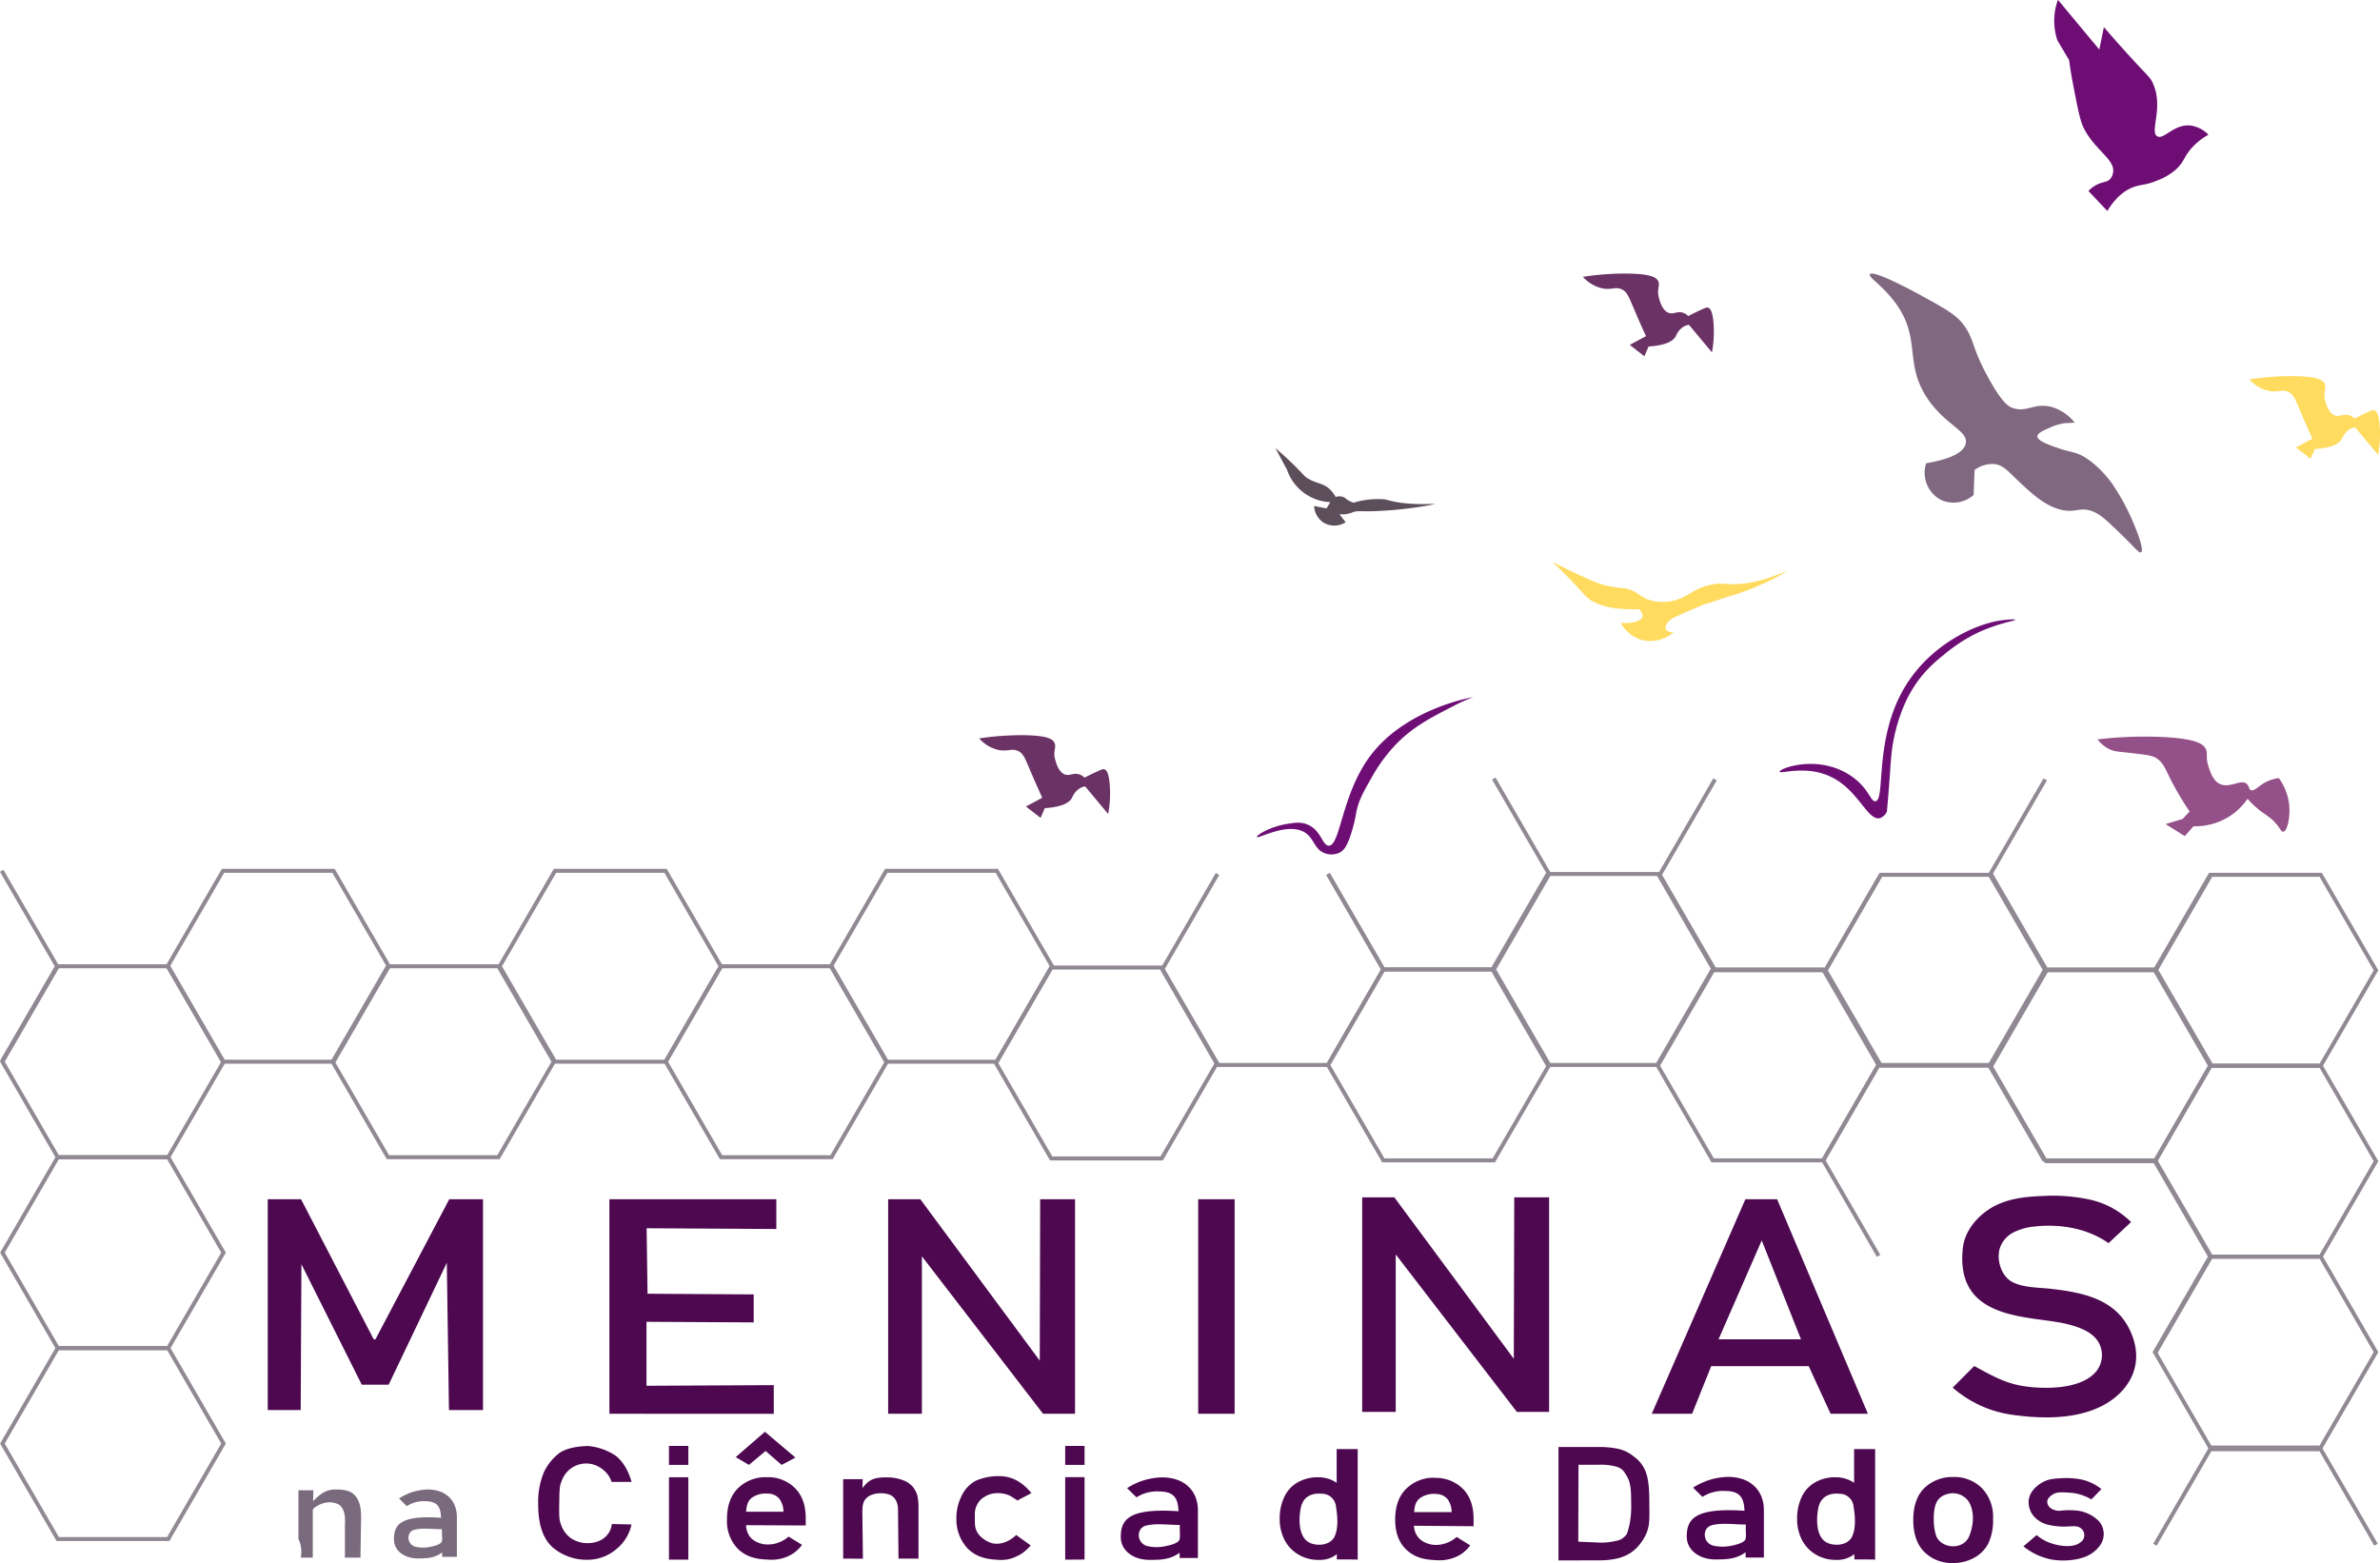 <svg id="Camada_2" data-name="Camada 2" xmlns="http://www.w3.org/2000/svg" viewBox="0 0 595.2 390.93"><defs><style>.cls-1{fill:#4d0850;}.cls-2{fill:#7a6a7d;}.cls-3,.cls-6{fill:none;}.cls-4{fill:#4c0451;}.cls-5{opacity:0.62;}.cls-6{stroke:#4c4051;stroke-miterlimit:10;}.cls-7{fill:#945088;}.cls-8{fill:#816881;}.cls-9{fill:#ffdb5f;}.cls-10{fill:#5c4e5a;}.cls-11{fill:#6b3266;}.cls-12{fill:#6e0e75;}</style></defs><title>Logo Meninas na Ciencia de Dados</title><path class="cls-1" d="M94.3,400.62l18.47-35.06h8.44v52.73H112.7l-.54-36.84L97.62,411.94H90.89L75.8,381.81l-.18,36.48H67.38V365.56h8.33l18.15,35" transform="translate(-0.42 -65.61)"/><path class="cls-1" d="M152.82,419.21V365.56h41.75V373l-32.44-.19.23,16.38,26.55.17v7l-26.81-.15v16l31.83-.16,0,7.18Z" transform="translate(-0.42 -65.61)"/><path class="cls-1" d="M222.53,419.21V365.56h8.05l29.87,40.37.1-40.37h8.72v53.65h-8l-30.3-39.38v39.38Z" transform="translate(-0.42 -65.61)"/><path class="cls-1" d="M300.07,419.21V365.56h9.11v53.65Z" transform="translate(-0.42 -65.61)"/><path class="cls-1" d="M413.5,419.21l23.41-53.65h7.94l22.7,53.65h-9.33l-5.47-11.9H428.36l-4.77,11.9ZM441,375.86l-10.8,24.73h20.62L441,375.86" transform="translate(-0.42 -65.61)"/><path class="cls-1" d="M341.08,418.75V365.09h8.05L379,405.46l.11-40.37h8.72v53.66h-8.06l-30.3-39.39v39.39Z" transform="translate(-0.42 -65.61)"/><path class="cls-1" d="M490.45,410.42m3.69-3.15c4.06,2.19,7.51,4.24,12.15,5,5.26.83,14.5.95,18.33-3.62a6.48,6.48,0,0,0,1.45-4.45c-.27-4.84-5.07-6.57-9.09-7.51-8.94-2.1-27.77-.55-25.67-19,.47-4.18,3.52-7.83,7.13-10,3.78-2.25,8.32-2.78,12.71-2.94a43.72,43.72,0,0,1,11.87.89,21.15,21.15,0,0,1,10.35,5.62l-5.64,5.28c-5.23-3.69-12-4.86-18.31-4.18a14.85,14.85,0,0,0-5.41,1.46,6.89,6.89,0,0,0-3.53,4.18c-.77,3,.53,6.94,3.31,8.32s6.51,1.3,9.59,1.65c8.86,1,17.41,2.94,20.54,12.46,2.78,8.45-2.8,15.32-10.59,18-.76.27-1.53.49-2.3.69-5.32,1.35-11.41,1.16-16.82.42a28.59,28.59,0,0,1-15.45-6.87" transform="translate(-0.42 -65.61)"/><path class="cls-1" d="M507.91,452.29m1.85-2.74a10.76,10.76,0,0,0,2.47,1.6c2.2,1,6.39,1.91,8.49.21a2.15,2.15,0,0,0-.05-3.61c-.79-.54-1.59-.41-2.83-.36a17.47,17.47,0,0,1-5.08-.39,6.87,6.87,0,0,1-3.78-2.23,5.48,5.48,0,0,1-1.23-3.76c.22-2.75,2.79-4.25,3.36-4.59,1.52-.89,2.91-1,5.1-1.1a19,19,0,0,1,4.76.34,12.12,12.12,0,0,1,5,2.41c-.75.65-1.8,1.9-2.55,2.55a12.48,12.48,0,0,0-2.42-1.1,12.65,12.65,0,0,0-3.5-.6c-1.75-.09-2.69-.14-3.66.44-.25.15-1.43.85-1.44,1.9a2.12,2.12,0,0,0,.72,1.45,3.68,3.68,0,0,0,2.9.71,20.53,20.53,0,0,1,3.76,0,9.15,9.15,0,0,1,5.61,2.73,4.88,4.88,0,0,1,.2,6,8.23,8.23,0,0,1-4.48,3.09,8.61,8.61,0,0,1-.92.26,17.61,17.61,0,0,1-6.74.16,16,16,0,0,1-7-3.29Z" transform="translate(-0.42 -65.61)"/><path class="cls-1" d="M519.69,449.91" transform="translate(-0.42 -65.61)"/><path class="cls-2" d="M89.22,439.68c-1.18-1.37-3.15-1.53-4.83-1.53-2.74,0-4,1.31-5.67,2.9l.07-2.7H75.06v12.17a7.52,7.52,0,0,1,.58,4.67h3V443.31c0-.5,1.44-1.26,1.82-1.43a6.73,6.73,0,0,1,2.24-.53,5.37,5.37,0,0,1,2.3.48c1.62.92,1.82,3.31,1.68,4.94l0,8.42h3.9l0-1,.11-7C90.72,444.64,91,441.75,89.22,439.68Z" transform="translate(-0.42 -65.61)"/><path class="cls-2" d="M98.94,450.6c0-3.6,1.54-6.08,11.78-5.38-.1-2.19-.52-4.13-3.87-4.13a7.6,7.6,0,0,0-4.7,1.23l-1.93-1.93a13.65,13.65,0,0,1,7.12-2.24c4.72,0,7.34,2.91,7.34,6.91V455H111v-1.1c-1.88,1.39-3.74,1.5-6.15,1.5C101.56,455.37,98.94,453.48,98.94,450.6Zm12,.54a5.27,5.27,0,0,0,0-1.58v-1.48c-1.75.07-4.63-.41-6.8.13a2,2,0,0,0-1.25.81,2.34,2.34,0,0,0,1.67,3.5,8.4,8.4,0,0,0,3.35,0C108.68,452.37,110.62,452,110.92,451.14Z" transform="translate(-0.42 -65.61)"/><path class="cls-3" d="M437,447c-2.15.08-5.67-.49-8.33.15a2.45,2.45,0,0,0-1.53,1,2.8,2.8,0,0,0,2,4.2,10.48,10.48,0,0,0,4.1,0c.94-.19,3.32-.67,3.68-1.67a6.09,6.09,0,0,0,0-1.9C437,448.61,437,447,437,447Z" transform="translate(-0.42 -65.61)"/><path class="cls-3" d="M295.43,447c-2.15.08-5.67-.49-8.33.15a2.45,2.45,0,0,0-1.53,1,2.8,2.8,0,0,0,2,4.2,10.29,10.29,0,0,0,4.1,0c.94-.19,3.32-.66,3.68-1.66a6.42,6.42,0,0,0,0-1.9C295.43,448.69,295.42,447,295.43,447Z" transform="translate(-0.42 -65.61)"/><path class="cls-4" d="M291,435.12a16.82,16.82,0,0,0-8.71,2.69l2.35,2.3a9.52,9.52,0,0,1,5.77-1.46c4.09,0,4.61,2.32,4.74,4.94-12.55-.84-14.44,2.14-14.44,6.46,0,3.45,3.22,5.71,7.18,5.71,3,0,5.24-.12,7.54-1.79v1.32H300V443.4C300,438.6,296.79,435.12,291,435.12Zm4.39,15.58c-.36,1-2.74,1.47-3.68,1.66a10.29,10.29,0,0,1-4.1,0,2.8,2.8,0,0,1-2-4.2,2.45,2.45,0,0,1,1.53-1c2.66-.64,6.18-.07,8.33-.15,0,0,0,1.66,0,1.77A6.42,6.42,0,0,1,295.39,450.7Z" transform="translate(-0.42 -65.61)"/><path class="cls-4" d="M432.54,435a16.82,16.82,0,0,0-8.71,2.69l2.35,2.31a9.52,9.52,0,0,1,5.77-1.47c4.09,0,4.61,2.33,4.74,4.94-12.55-.83-14.44,2.14-14.44,6.46,0,3.45,3.22,5.72,7.18,5.72,3,0,5.24-.13,7.54-1.8v1.32h4.57V443.33C441.54,438.53,438.33,435,432.54,435Zm4.39,15.58c-.36,1-2.74,1.48-3.68,1.67a10.48,10.48,0,0,1-4.1,0,2.8,2.8,0,0,1-2-4.2,2.45,2.45,0,0,1,1.53-1c2.66-.64,6.18-.07,8.33-.15,0,0,0,1.66,0,1.77A6.09,6.09,0,0,1,436.93,450.62Z" transform="translate(-0.42 -65.61)"/><path class="cls-1" d="M153.44,446.79l4.91.11a10.83,10.83,0,0,1-3.86,6.22,11,11,0,0,1-6.82,2.6,13.07,13.07,0,0,1-9.27-3.3c-2.8-2.75-3.39-6.9-3.39-10.66a19.36,19.36,0,0,1,1.43-7.93,13.06,13.06,0,0,1,3.89-4.81c2.46-1.71,6.69-1.74,7.29-1.74a14.83,14.83,0,0,1,6.76,2.42c2.57,2,3.59,5.2,4,6.55l-5,0a6.88,6.88,0,0,0-.94-1.82,7.69,7.69,0,0,0-2-1.8,6.47,6.47,0,0,0-9.5,3.26c-.54,1.31-.6,1.62-.66,5.64-.06,3.6,0,4.27.46,5.45a6.77,6.77,0,0,0,2.45,3.35,6.61,6.61,0,0,0,1.29.68,7.68,7.68,0,0,0,5.79,0,5.36,5.36,0,0,0,2.34-1.93A5.14,5.14,0,0,0,153.44,446.79Z" transform="translate(-0.42 -65.61)"/><path class="cls-1" d="M167.72,432v-4.75h4.84V432Zm0,23.69v-20.6h4.84v20.6Z" transform="translate(-0.42 -65.61)"/><path class="cls-1" d="M197.64,449.93,201,452a9.25,9.25,0,0,1-2.5,2.33,10.07,10.07,0,0,1-6.09,1.35c-1.76-.07-4.92-.22-7.44-2.66a9.94,9.94,0,0,1-2.74-7.47c0-3.32.92-5.89,2.77-7.73a9.8,9.8,0,0,1,7.2-2.74,9.49,9.49,0,0,1,7,2.69c1.81,1.79,2.72,4.32,2.72,7.57,0,.2,0,1.42,0,1.81L187,447.08a5.14,5.14,0,0,0,.91,2.82,4.61,4.61,0,0,0,1.3,1.14,6.24,6.24,0,0,0,3.31.87A7.91,7.91,0,0,0,197.64,449.93Zm-5.76-21.41L187.71,432l-3.3-1.95,7.31-6.33,7.62,6.45L195.89,432ZM187,443.71h9.35a5.52,5.52,0,0,0-1-3.21,3.64,3.64,0,0,0-2.79-1.31,6.1,6.1,0,0,0-4.08,1C187.31,441.09,187.14,442.3,187,443.71Zm172.23-8.45a9.53,9.53,0,0,1,7,2.69c1.81,1.8,2.71,4.32,2.71,7.58,0,.19,0,1.41,0,1.81l-14.92-.12A5.07,5.07,0,0,0,355,450a4.33,4.33,0,0,0,1.3,1.14,6.37,6.37,0,0,0,3.31.88,7.93,7.93,0,0,0,5.1-2l3.38,2.11a9,9,0,0,1-2.49,2.34,10.25,10.25,0,0,1-6.1,1.35c-1.75-.08-4.92-.23-7.43-2.67q-2.75-2.65-2.74-7.47,0-5,2.77-7.72a9.8,9.8,0,0,1,7.2-2.75m-5.19,8.59h9.34a5.54,5.54,0,0,0-1-3.21,3.67,3.67,0,0,0-2.79-1.31,6.12,6.12,0,0,0-4.09,1C354.35,441.23,354.18,442.44,354.08,443.85Z" transform="translate(-0.42 -65.61)"/><path class="cls-1" d="M211.28,455.44V435.57h4.89l-.07,2.23c1.7-2.18,2.88-2.68,6.1-2.68a11.11,11.11,0,0,1,3.85.64,6,6,0,0,1,2.63,1.7,6,6,0,0,1,1.22,2.48,16.3,16.3,0,0,1,.22,3.28v12.22h-5L225,443.2c0-1.75-.72-3.42-2.53-3.89s-4.36-.25-5.59,1.23c-.9,1.09-.79,2.65-.79,4l.13,10.92Z" transform="translate(-0.42 -65.61)"/><path class="cls-1" d="M254.55,449.53l3.64,2.62a15.29,15.29,0,0,1-1.88,1.78,11.56,11.56,0,0,1-2.64,1.36,8.5,8.5,0,0,1-3.61.45c-1.87-.1-5-.27-7.54-2.72a10.57,10.57,0,0,1-2.92-7.51,12.12,12.12,0,0,1,1.23-5.6,8.26,8.26,0,0,1,3.59-3.93,14.06,14.06,0,0,1,5.78-1.17c2.49,0,5.24.75,8.16,4.22-1.07.65-2.39,1.22-3.46,1.88,0,0-1.69-1.08-1.87-1.18a7.16,7.16,0,0,0-3.69-.64,5.74,5.74,0,0,0-2.71.91,4.38,4.38,0,0,0-1.66,1.61,5.19,5.19,0,0,0-.74,3.16c-.08,2.68.12,3.12.54,4a5,5,0,0,0,1.49,1.65,6.33,6.33,0,0,0,2.37,1.19C251.78,452.26,254.3,449.79,254.55,449.53Z" transform="translate(-0.42 -65.61)"/><path class="cls-1" d="M334.74,455.64l0-1.34a5.1,5.1,0,0,1-.51.4,6.94,6.94,0,0,1-4.07,1.06,9.61,9.61,0,0,1-3.19-.5,9.35,9.35,0,0,1-1.77-.8,9,9,0,0,1-3.51-3.64,11.39,11.39,0,0,1-1.24-5.38,12.56,12.56,0,0,1,1.13-5.37,8.08,8.08,0,0,1,3.37-3.7,10,10,0,0,1,5-1.28,8.24,8.24,0,0,1,3.63.75,7.8,7.8,0,0,1,1.12.65v-8.44l5.26,0c0,9.23,0,18.41,0,27.64C338.23,455.63,336.47,455.66,334.74,455.64Zm-8.58-14.18a5,5,0,0,0-.42,1.24c-.57,2.75-.7,7.67,2.49,8.9,2,.76,4.94.43,5.95-1.7s.73-5.21.33-7.61a3.49,3.49,0,0,0-3.5-3.07C328.86,439,327,439.7,326.16,441.46Z" transform="translate(-0.42 -65.61)"/><path class="cls-1" d="M390.17,455.89V427.53h9.74a23.47,23.47,0,0,1,5,.41,9.51,9.51,0,0,1,4.15,2,8.27,8.27,0,0,1,3,4c.74,2,.83,5.1.83,7.63,0,2.15.16,4.74-.34,6.41a9.79,9.79,0,0,1-1.7,3.41,10.3,10.3,0,0,1-2.58,2.57,10.54,10.54,0,0,1-3.38,1.43,19.28,19.28,0,0,1-4.54.48Zm4.95-4.69,5.1.22a15.32,15.32,0,0,0,4.44-.44,3.73,3.73,0,0,0,2-1c.89-.89.6-.75,1.09-2.25a22,22,0,0,0,.6-6c0-3-.06-5.18-1-6.77s-1.16-1.94-2.55-2.48a15,15,0,0,0-4.81-.51h-4.81Z" transform="translate(-0.42 -65.61)"/><path class="cls-1" d="M478.9,445.78c0-3.81,1.09-6.63,3.29-8.46a10.08,10.08,0,0,1,6.69-2.29,9.75,9.75,0,0,1,7.18,2.78,10.35,10.35,0,0,1,2.79,7.68,13.26,13.26,0,0,1-1.23,6.25,8.63,8.63,0,0,1-3.59,3.54,10.75,10.75,0,0,1-5.15,1.26,9.78,9.78,0,0,1-7.23-2.77Q478.91,451,478.9,445.78Zm5.14-.26a12.19,12.19,0,0,0,.64,4.38c1.46,3.17,6.76,3.38,8.17,0,1.09-2.62,1.43-5.88.07-8.47a4.79,4.79,0,0,0-5.49-2.14C484.32,440.11,484.1,442.74,484,445.52Z" transform="translate(-0.42 -65.61)"/><path class="cls-1" d="M266.81,432v-4.75h4.84V432Zm0,23.7V435.06h4.84v20.61Z" transform="translate(-0.42 -65.61)"/><path class="cls-1" d="M464.18,455.64l-.05-1.34a6.12,6.12,0,0,1-.5.4,7,7,0,0,1-4.08,1.06,9.57,9.57,0,0,1-3.18-.5,9.43,9.43,0,0,1-1.78-.8,9,9,0,0,1-3.5-3.64,11.27,11.27,0,0,1-1.24-5.38,12.56,12.56,0,0,1,1.12-5.37,8.1,8.1,0,0,1,3.38-3.7,10,10,0,0,1,5-1.28,8.22,8.22,0,0,1,3.63.75,7.28,7.28,0,0,1,1.12.65v-8.44l5.26,0c0,9.23,0,18.41,0,27.64C467.67,455.63,465.91,455.66,464.18,455.64Zm-8.59-14.18a5.47,5.47,0,0,0-.42,1.24c-.57,2.75-.7,7.67,2.49,8.9,2,.76,4.95.43,5.95-1.7s.74-5.21.34-7.61a3.5,3.5,0,0,0-3.5-3.07C458.29,439,456.47,439.7,455.59,441.46Z" transform="translate(-0.42 -65.61)"/><g class="cls-5"><polyline class="cls-6" points="539.13 338.18 552.95 314.3 539.13 290.43 511.48 290.43"/><polygon class="cls-6" points="580.37 266.55 552.73 266.55 538.91 290.43 552.73 314.3 580.37 314.3 594.2 290.43 580.37 266.55"/><polygon class="cls-6" points="83.41 217.8 55.77 217.8 41.94 241.68 55.77 265.55 83.41 265.55 97.23 241.68 83.41 217.8"/><polygon class="cls-6" points="166.44 217.8 138.79 217.8 124.97 241.68 138.79 265.55 166.44 265.55 180.26 241.68 166.44 217.8"/><polygon class="cls-6" points="124.66 241.68 97.01 241.68 83.19 265.55 97.01 289.43 124.66 289.43 138.48 265.55 124.66 241.68"/><polygon class="cls-6" points="249.28 217.8 221.63 217.8 207.81 241.68 221.63 265.55 249.28 265.55 263.1 241.68 249.28 217.8"/><path class="cls-6" d="M304.9,284.21" transform="translate(-0.42 -65.61)"/><polyline class="cls-6" points="304.48 218.6 290.66 242.47 304.48 266.35 332.12 266.35 345.94 242.47 332.12 218.6"/><polygon class="cls-6" points="290.52 241.99 262.88 241.99 249.06 265.86 262.88 289.74 290.52 289.74 304.35 265.86 290.52 241.99"/><polygon class="cls-6" points="414.7 218.6 387.06 218.6 373.24 242.47 387.06 266.35 414.7 266.35 428.52 242.47 414.7 218.6"/><polygon class="cls-6" points="455.95 242.47 428.31 242.47 414.48 266.35 428.31 290.22 455.95 290.22 469.77 266.35 455.95 242.47"/><polygon class="cls-6" points="373.58 242.47 345.94 242.47 332.12 266.35 345.94 290.22 373.58 290.22 387.41 266.35 373.58 242.47"/><polygon class="cls-6" points="207.96 241.68 180.32 241.68 166.5 265.55 180.32 289.43 207.96 289.43 221.79 265.55 207.96 241.68"/><polygon class="cls-6" points="42.08 241.68 14.43 241.68 0.61 265.55 14.43 289.43 42.08 289.43 55.9 265.55 42.08 241.68"/><polyline class="cls-6" points="428.9 194.93 415.08 218.8 428.9 242.68 456.55 242.68 470.37 218.8"/><polyline class="cls-6" points="511.48 194.93 497.66 218.8 511.48 242.68 539.13 242.68 552.95 218.8"/><polygon class="cls-6" points="580.37 218.8 552.73 218.8 538.91 242.68 552.73 266.55 580.37 266.55 594.2 242.68 580.37 218.8"/><polygon class="cls-6" points="498.01 218.8 470.37 218.8 456.54 242.68 470.37 266.55 498.01 266.55 511.83 242.68 498.01 218.8"/><polygon class="cls-6" points="539.13 242.47 511.48 242.47 497.66 266.35 511.48 290.22 539.13 290.22 552.95 266.35 539.13 242.47"/><polyline class="cls-6" points="511.26 290.22 497.44 266.35 469.8 266.35 455.98 290.22 469.8 314.1"/><polygon class="cls-6" points="580.37 314.3 552.73 314.3 538.91 338.18 552.73 362.05 580.37 362.05 594.2 338.18 580.37 314.3"/><polyline class="cls-6" points="594.2 386.36 580.37 362.48 552.73 362.48 538.91 386.36"/><polyline class="cls-6" points="0.43 265.55 14.26 241.68 0.43 217.8"/><path class="cls-6" d="M.86,283.41" transform="translate(-0.42 -65.61)"/><polyline class="cls-6" points="332.12 218.6 345.94 242.47 373.58 242.47 387.41 218.6 373.58 194.72"/><polygon class="cls-6" points="42.08 289.43 14.43 289.43 0.61 313.3 14.43 337.18 42.08 337.18 55.9 313.3 42.08 289.43"/><polyline class="cls-6" points="51.05 352.68 42.08 337.18 14.43 337.18 0.61 361.05 14.43 384.93 42.08 384.93 55.9 361.05 51.05 352.68"/></g><path class="cls-7" d="M552.07,253c-.55-1.26-2.4-2.95-13.68-3.14a99.28,99.28,0,0,0-13.41.68,8.49,8.49,0,0,0,2.74,2.33c1.54.81,2.6.71,6.06,1.13,3.23.38,4.86.58,5.84,1.19,1.64,1,2.2,2.45,3.29,4.66a70.65,70.65,0,0,0,5.11,8.72l-1.75,1.87L542,271.73l4.79,3,2.19-2.46a16,16,0,0,0,8.75-2.33,15.72,15.72,0,0,0,4.77-4.54,24.73,24.73,0,0,0,3.58,3.31,27.58,27.58,0,0,1,2.6,1.92c1.94,1.78,2.11,3.07,2.74,3,1-.11,1.78-3.52,1.5-6.57a14,14,0,0,0-2.6-6.84,9.73,9.73,0,0,0-3.52,1.15c-1.75,1-2.63,2.18-3.45,1.86-.6-.23-.38-.93-1-1.51-1.4-1.39-4.23,1.12-6.71,0-1.82-.82-2.53-3.17-3-4.66C552,254.78,552.59,254.15,552.07,253Z" transform="translate(-0.42 -65.61)"/><path class="cls-8" d="M468.05,134.21c.82-1.25,11.69,4.68,12.62,5.19,5.7,3.14,8.56,4.7,10.4,6.93,3.26,4,2.13,5.85,6.93,14.36,3.32,5.9,4.85,6.7,5.88,7,3.36,1.1,5.23-1.29,9.33-.37a11.41,11.41,0,0,1,6.06,4l-2.42.13a12.68,12.68,0,0,0-3.52,1c-1.81.79-3.38,1.44-3.39,2.3,0,1.07,2.42,2,5.82,3.15,1.39.49,2.9.69,4.27,1.2,3.12,1.18,6.56,4.64,8.48,7.31a55.57,55.57,0,0,1,5.62,10.41c.82,1.92,2.54,6.46,1.73,6.93-.52.3-1.69-1.36-5.44-4.95-3.11-3-4.7-4.49-6.44-5.2-3.43-1.41-4.28.42-8.16-.5-4-1-7.14-3.87-10.89-7.42-2.31-2.18-3.46-3.7-5.7-4a7.48,7.48,0,0,0-5,1.48L494,189.4a7.57,7.57,0,0,1-8.17,1.24,7.66,7.66,0,0,1-3.71-9.16c4.11-.7,9.3-2.07,9.9-4.95.66-3.22-5.18-4.6-9.66-11.39-5.86-8.87-1.36-14.83-7.92-23.76C471.24,137,467.57,134.93,468.05,134.21Z" transform="translate(-0.42 -65.61)"/><path class="cls-9" d="M413.41,215.83a11.69,11.69,0,0,0,6.15-.16c3.3-1,4.44-2.84,8.59-3.79,3-.7,3.73.14,7.94-.28a29.78,29.78,0,0,0,7.53-1.77l3.82-1.36a70.22,70.22,0,0,1-12.95,5.82c-.45.13-2.95.85-6.22,2a20.49,20.49,0,0,0-3.53,1.28c-2.38,1-4.3,1.84-5.58,2.47a4,4,0,0,0-1.81,1.51,1.61,1.61,0,0,0-.39,1.29c.17.57,1,1,2,.93a9,9,0,0,1-7.86,1.93,8.78,8.78,0,0,1-5.36-4.31c3.08.25,5.23-.49,5.47-1.57,0-.2.12-.84-.95-1.86a26.43,26.43,0,0,1-4.58-.11,16.76,16.76,0,0,1-7.09-1.91c-1.38-.81-1.79-1.45-4.08-3.92-1.36-1.46-3.33-3.5-5.87-5.89,1.22.62,6.62,3.37,10.65,5a22.22,22.22,0,0,0,3.05,1,38.45,38.45,0,0,0,4.43.64C410.11,213.39,410.31,215,413.41,215.83Z" transform="translate(-0.42 -65.61)"/><path class="cls-10" d="M319.37,177.68l2.91,5.41a12,12,0,0,0,10.82,8.12l-.93,1.56-3.12-.62a5.37,5.37,0,0,0,2.23,4.08,5.22,5.22,0,0,0,5.67,0l-1.56-2a7.58,7.58,0,0,0,1.36,0,8.18,8.18,0,0,0,2-.5c1-.36,1.6-.24,3.84-.24,1.5,0,3-.1,4.5-.19,5.32-.31,12.1-1.44,12.07-1.7a46.21,46.21,0,0,1-8.1-.2,30.57,30.57,0,0,1-4.26-.89,21,21,0,0,0-3.56,0,20.65,20.65,0,0,0-4.26.82,4.8,4.8,0,0,1-1.1-.42c-.81-.41-1-.81-1.56-1a2.84,2.84,0,0,0-1.89,0A7.35,7.35,0,0,0,333,188c-1.71-1.6-3.2-1.39-5.31-2.61-1.09-.62-1.07-.9-3.54-3.33C323.09,181,321.47,179.47,319.37,177.68Z" transform="translate(-0.42 -65.61)"/><path class="cls-11" d="M264.11,251.36c-.43-.86-1.67-1.88-8.43-1.87a69.56,69.56,0,0,0-10.38.81,9.1,9.1,0,0,0,5,2.92c2.24.38,3.23-.52,4.78.25,1.29.63,1.68,1.79,3.16,5.27.61,1.42,1.57,3.64,2.84,6.4L257,267.33l3.65,2.84,1.06-2.43c4.66-.32,6.25-1.52,6.81-2.6a5,5,0,0,1,2-2.4,3.73,3.73,0,0,1,1.28-.44l5.76,6.9a28.16,28.16,0,0,0,.4-7.14c-.23-3.26-.86-3.82-1.29-4s-.61-.06-2.35.73c-1.12.5-2,1-2.7,1.31a3.38,3.38,0,0,0-1.12-.75c-1.49-.6-2.42.36-3.64,0-1.72-.49-2.38-3.09-2.53-3.69C263.66,253.35,264.71,252.56,264.11,251.36Z" transform="translate(-0.42 -65.61)"/><path class="cls-11" d="M415.09,135.9c-.42-.85-1.66-1.87-8.43-1.87a68.45,68.45,0,0,0-10.38.82,9.18,9.18,0,0,0,5,2.91c2.24.39,3.23-.52,4.78.25,1.29.63,1.68,1.79,3.17,5.27.6,1.42,1.56,3.64,2.83,6.4L408,151.87l3.65,2.84,1.05-2.43c4.66-.32,6.25-1.51,6.81-2.6a5,5,0,0,1,2-2.4,3.58,3.58,0,0,1,1.29-.43l5.75,6.89a28.24,28.24,0,0,0,.41-7.14c-.24-3.25-.87-3.82-1.3-4s-.61-.06-2.35.73c-1.11.51-2,1-2.69,1.31a3.44,3.44,0,0,0-1.12-.74c-1.5-.61-2.43.35-3.65,0-1.72-.5-2.38-3.1-2.53-3.7C414.65,137.9,415.69,137.1,415.09,135.9Z" transform="translate(-0.42 -65.61)"/><path class="cls-9" d="M581.76,161.55c-.42-.85-1.66-1.87-8.43-1.86a67,67,0,0,0-10.38.81,9.18,9.18,0,0,0,5,2.91c2.24.39,3.24-.52,4.78.25,1.29.63,1.69,1.79,3.17,5.27.6,1.42,1.56,3.64,2.83,6.4l-4.13,2.19,3.65,2.84,1.05-2.43c4.66-.32,6.25-1.51,6.81-2.6a5,5,0,0,1,2-2.4,3.58,3.58,0,0,1,1.29-.43q2.88,3.44,5.75,6.89a28.24,28.24,0,0,0,.41-7.14c-.24-3.25-.87-3.82-1.3-4s-.61-.06-2.35.73c-1.11.51-2,1-2.69,1.31a3.49,3.49,0,0,0-1.12-.74c-1.5-.61-2.43.35-3.65,0-1.72-.5-2.38-3.1-2.53-3.7C581.32,163.55,582.36,162.75,581.76,161.55Z" transform="translate(-0.42 -65.61)"/><path class="cls-12" d="M539.93,99.71c1.66.9,4.18-3.16,8.33-2.7a7.71,7.71,0,0,1,4.46,2.3,15.41,15.41,0,0,0-4.17,3.3c-2,2.23-1.87,3.44-3.88,5.31a14.94,14.94,0,0,1-4.88,2.88c-2.8,1.15-3.88.9-5.75,1.58s-4.29,2.18-6.61,6l-4.72-5a7.48,7.48,0,0,1,2.5-1.77c1.32-.56,2.19-.44,2.93-1.23a3.17,3.17,0,0,0,.75-1.86c.35-3.08-4.7-5.53-7.36-10.89-.89-1.79-1.44-4.61-2.54-10.23-.55-2.81-.9-5.15-1.13-6.78l-2.92-4.92a15.37,15.37,0,0,1,.14-10.14q5.17,6.23,10.34,12.44.58-2.8,1.15-5.6c1.46,1.69,3.76,4.33,6.67,7.52,4.33,4.75,4.84,4.92,5.54,6.41C541.63,92.44,537.9,98.6,539.93,99.71Z" transform="translate(-0.42 -65.61)"/><path class="cls-12" d="M314.75,274.94c-.16-.41,3.14-2.49,7.28-3.21,1.93-.33,3.44-.59,5.1,0,3.66,1.31,3.9,5.26,5.54,5.39,3,.23,3.18-13,10.63-22.72,9-11.72,25.49-14.42,25.49-14.42a47.1,47.1,0,0,0-5.39,2.48c-5.36,2.77-9.73,5-14,9.46a40.22,40.22,0,0,0-6.11,8.45c-2,3.51-3,5.32-3.64,8.16a38.62,38.62,0,0,1-1.7,6.68c-.78,2.06-1.42,3.09-2.53,3.66a4.75,4.75,0,0,1-3.37.25c-2.8-.8-2.88-3.51-5-5.09C322.76,270.93,315,275.56,314.75,274.94Z" transform="translate(-0.42 -65.61)"/><path class="cls-12" d="M445.49,258.62c-.08-.68,6.05-3,12.33-1.39a17.06,17.06,0,0,1,6,2.79c4,2.94,4.36,6,5.57,6,2.66-.17-.41-15.22,7.2-28.24,6.49-11.11,18.09-16.18,24.28-17,.88-.12,3.47-.41,3.52-.16s-4.26.86-9.28,3.2a40.39,40.39,0,0,0-8.8,5.76,33.5,33.5,0,0,0-5.43,5.28,30.86,30.86,0,0,0-4.48,7.67,42.78,42.78,0,0,0-3.09,13.29c-.16,1.67-.15,2.33-.54,7.25-.18,2.33-.35,4.24-.47,5.53a3,3,0,0,1-1.71,1.63c-3,.78-5.23-6.5-11.54-9.94C452.49,256.66,445.57,259.35,445.49,258.62Z" transform="translate(-0.42 -65.61)"/></svg>